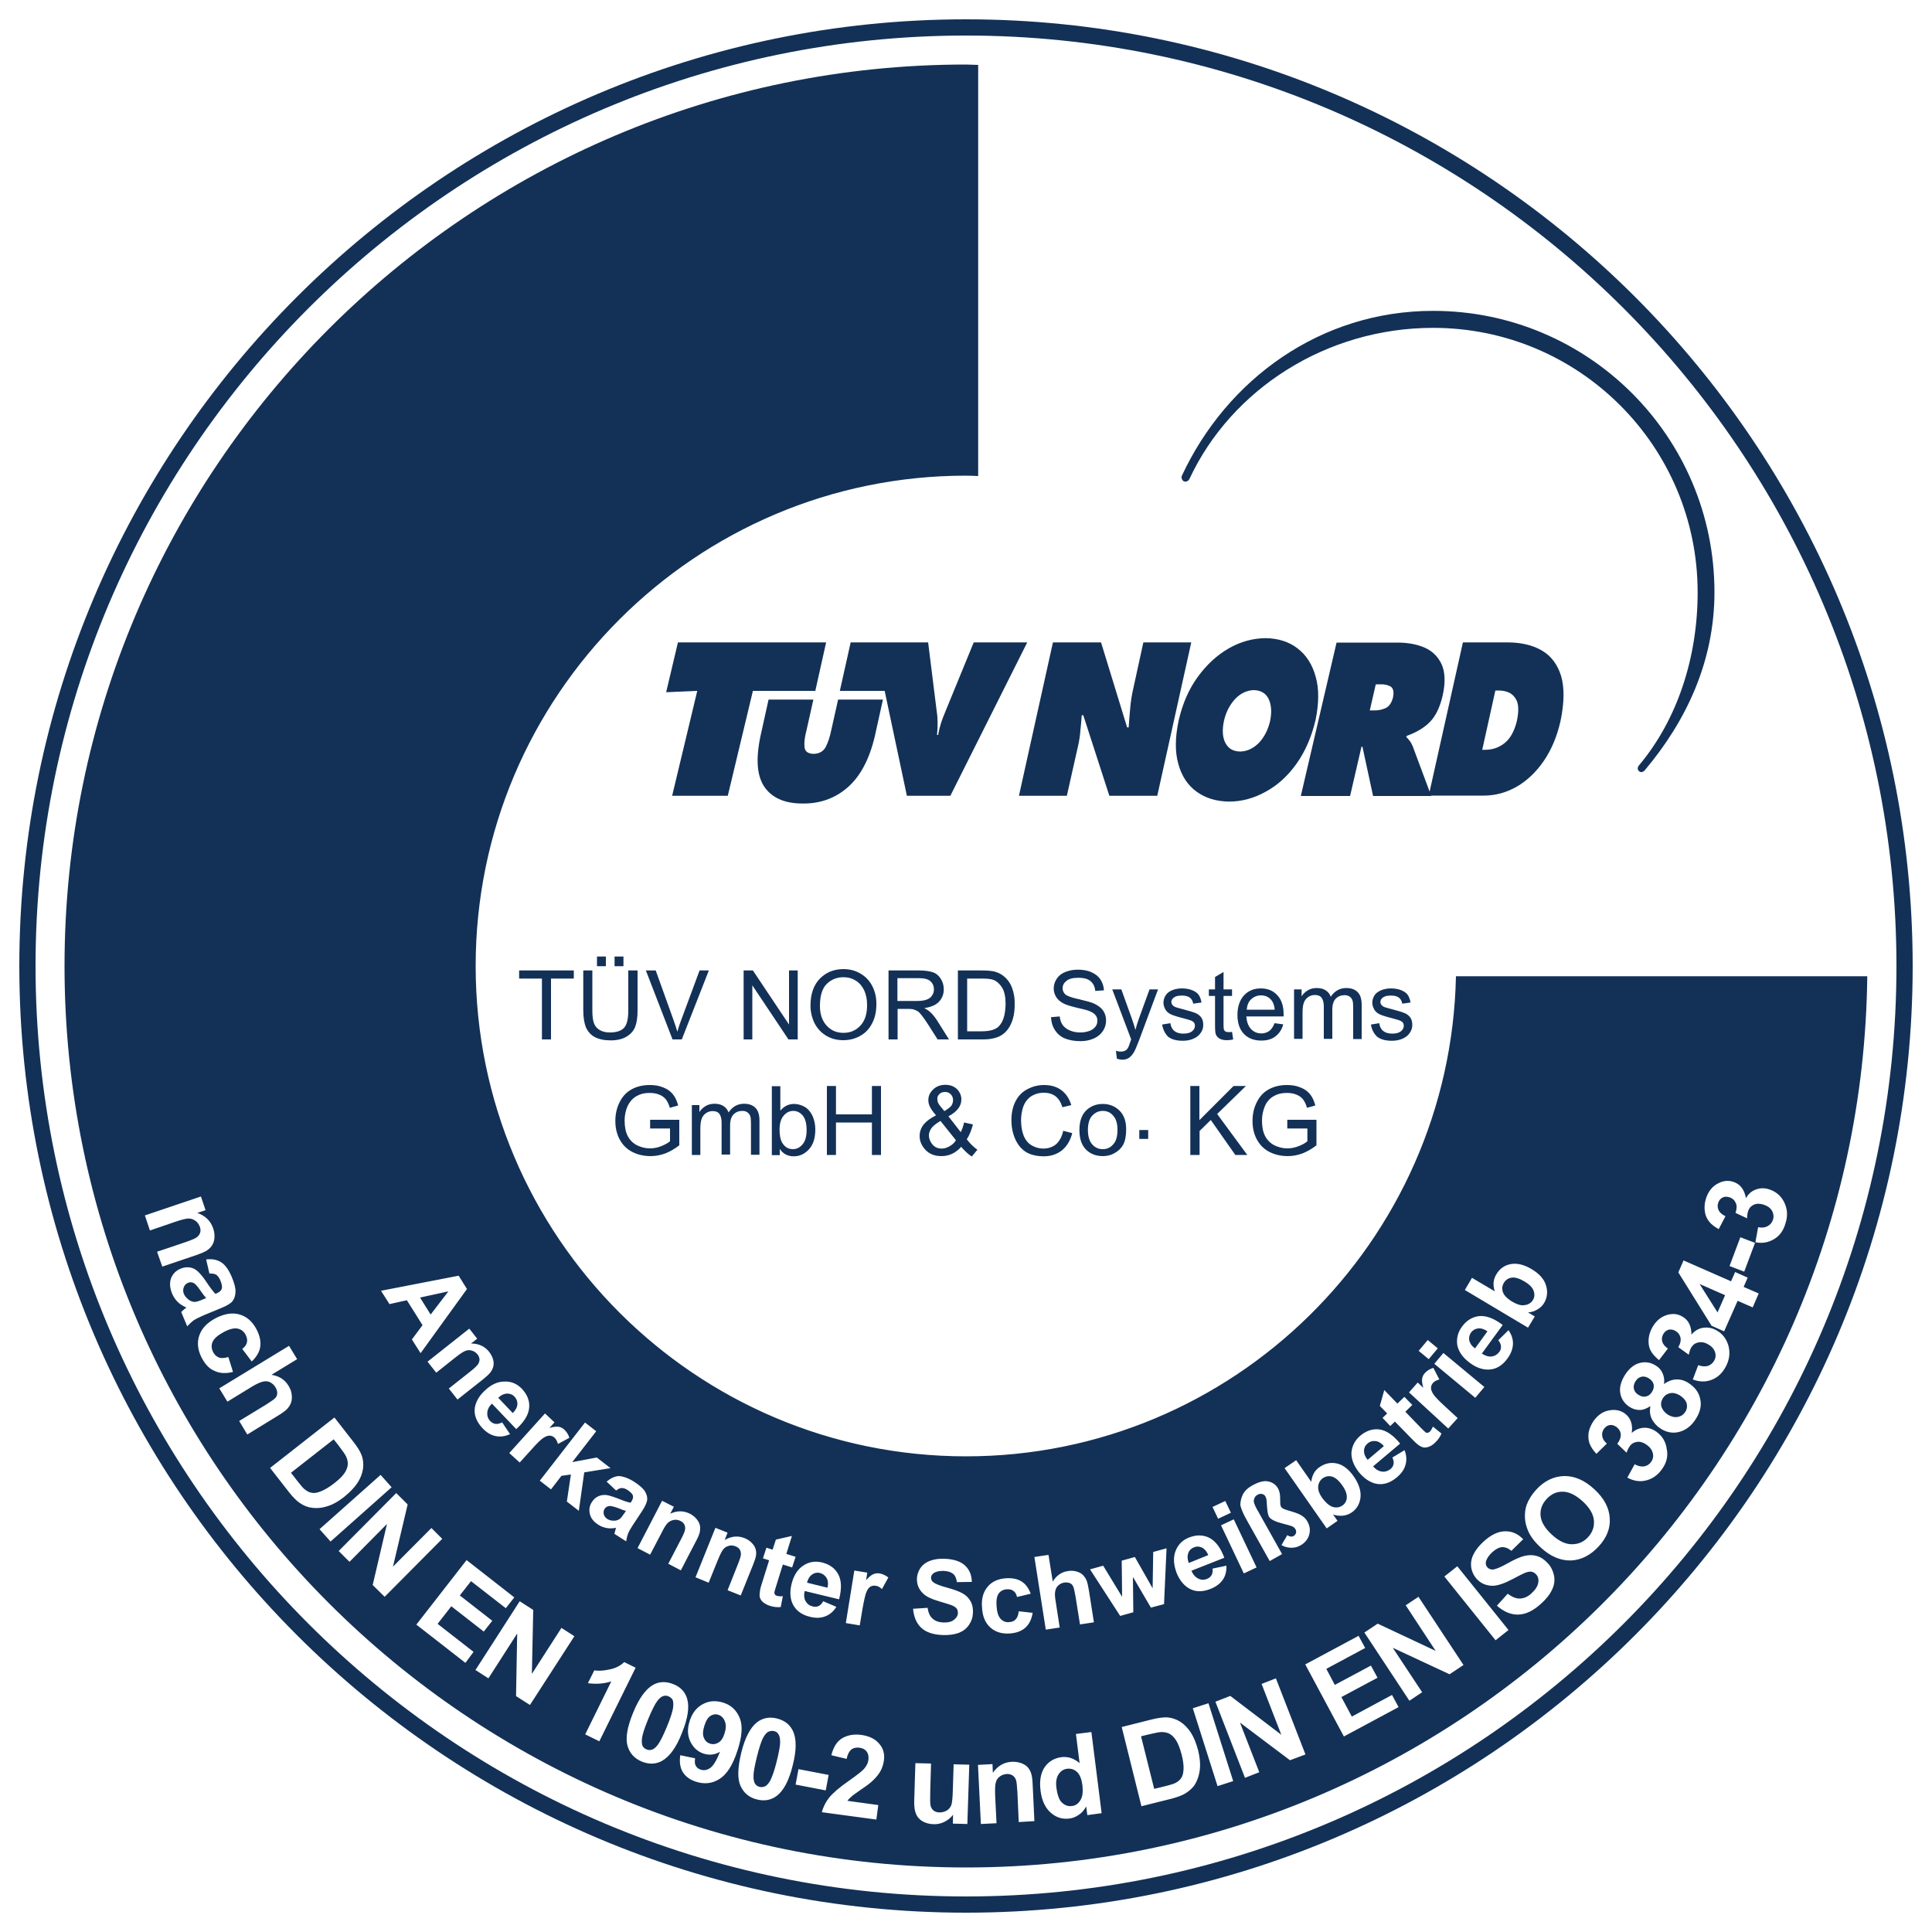<?xml version="1.0" encoding="utf-8"?>
<!-- Generator: Adobe Illustrator 27.5.0, SVG Export Plug-In . SVG Version: 6.00 Build 0)  -->
<svg version="1.1" id="Ebene_1" xmlns="http://www.w3.org/2000/svg" xmlns:xlink="http://www.w3.org/1999/xlink" x="0px" y="0px"
	 viewBox="0 0 100 100" style="enable-background:new 0 0 100 100;" xml:space="preserve">
<style type="text/css">
	.st0{fill:#133157;}
</style>
<path class="st0" d="M50,1C22.98,1,1,22.98,1,50s21.98,49,49,49c27.02,0,49-21.98,49-49S77.02,1,50,1z M50,98.16
	C23.44,98.16,1.84,76.56,1.84,50C1.84,23.44,23.44,1.84,50,1.84S98.16,23.44,98.16,50C98.16,76.56,76.56,98.16,50,98.16z"/>
<path class="st0" d="M45.7,36.21l-0.42,1.9c-0.28,1.19-0.75,2.07-1.4,2.64c-0.65,0.57-1.43,0.85-2.34,0.84
	c-0.91,0-1.56-0.28-1.96-0.84c-0.4-0.57-0.47-1.44-0.22-2.64l0.42-1.9h2.32l-0.36,1.61c-0.09,0.33-0.12,0.61-0.1,0.84
	c0.02,0.23,0.17,0.35,0.47,0.36c0.3-0.01,0.51-0.13,0.63-0.36c0.12-0.23,0.21-0.51,0.28-0.84l0.36-1.61H45.7 M74.02,37.36
	c0.3-0.31,0.51-0.76,0.65-1.35c0.15-0.66,0.13-1.2-0.04-1.6c-0.18-0.4-0.47-0.7-0.87-0.88c-0.41-0.18-0.88-0.27-1.43-0.27h-3.15
	l-1.85,7.94h2.55l0.59-2.55h0.05l0.55,2.55h3.01l-0.96-2.58c-0.05-0.11-0.1-0.21-0.16-0.28c-0.06-0.07-0.11-0.14-0.17-0.19
	l0.02-0.06C73.31,37.91,73.72,37.67,74.02,37.36z M72.1,36.11c-0.08,0.29-0.21,0.47-0.4,0.55c-0.19,0.08-0.39,0.12-0.61,0.11H70.9
	l0.31-1.35h0.2c0.23-0.01,0.42,0.03,0.56,0.11C72.12,35.62,72.16,35.81,72.1,36.11z M52.74,41.19h2.48l0.58-2.58
	c0.06-0.26,0.1-0.52,0.12-0.79c0.03-0.26,0.05-0.53,0.07-0.8h0.08l1.35,4.17h2.48l1.76-7.94h-2.48l-0.52,2.38
	c-0.08,0.34-0.13,0.68-0.16,1.01c-0.03,0.34-0.06,0.67-0.08,1.01h-0.08l-1.35-4.4H54.5L52.74,41.19 M68.1,35.03
	c-0.17-0.63-0.49-1.13-0.94-1.47c-0.45-0.35-1.01-0.52-1.66-0.53c-0.66,0.01-1.29,0.18-1.9,0.53c-0.61,0.35-1.14,0.84-1.6,1.47
	c-0.46,0.63-0.79,1.38-0.99,2.25c-0.19,0.88-0.2,1.63-0.02,2.26c0.17,0.63,0.49,1.11,0.95,1.44c0.46,0.33,1.01,0.5,1.67,0.51
	c0.66,0,1.29-0.17,1.9-0.51c0.61-0.33,1.14-0.81,1.59-1.44c0.45-0.63,0.78-1.38,0.99-2.26C68.27,36.41,68.28,35.66,68.1,35.03z
	 M65.74,37.32c-0.11,0.47-0.31,0.85-0.59,1.14c-0.28,0.28-0.6,0.43-0.96,0.44c-0.36-0.01-0.61-0.15-0.76-0.44
	c-0.15-0.28-0.18-0.66-0.08-1.14c0.1-0.45,0.29-0.82,0.57-1.13c0.28-0.3,0.61-0.46,0.98-0.47c0.37,0.01,0.63,0.17,0.77,0.47
	C65.81,36.5,65.83,36.87,65.74,37.32z M80.8,34.98c-0.19-0.6-0.52-1.04-1.01-1.32c-0.49-0.28-1.08-0.41-1.78-0.41h-2.29l-1.77,7.93
	h2.85c0.61,0,1.18-0.16,1.72-0.47c0.53-0.31,1-0.76,1.39-1.33c0.39-0.57,0.68-1.26,0.86-2.05C80.97,36.37,80.98,35.59,80.8,34.98z
	 M78.51,37.33c-0.13,0.52-0.34,0.9-0.63,1.13c-0.3,0.24-0.64,0.35-1.02,0.35h-0.14l0.68-3.07h0.14c0.41,0,0.71,0.12,0.88,0.38
	C78.61,36.37,78.63,36.77,78.51,37.33z M40.44,33.25h2.32l-0.56,2.51h-3.23l-1.3,5.43h-2.88l1.3-5.43l-1.61,0.07l0.61-2.58H40.44
	 M50.4,33.25h2.77l-3.98,7.94h-2.25l-1.15-5.43h-2.32l0.56-2.51h4.01l0.45,3.61c0.03,0.19,0.04,0.39,0.04,0.59
	c0,0.2-0.01,0.39-0.03,0.59h0.06c0.03-0.2,0.08-0.4,0.14-0.59c0.06-0.2,0.14-0.39,0.22-0.59L50.4,33.25 M61.18,24.61
	c2.32-4.97,7.16-8.52,13-8.52c8.04,0,14.56,6.52,14.56,14.56c0,3.58-1.46,6.67-3.6,9.21c-0.1,0.12-0.21,0.13-0.3,0.06
	c-0.09-0.07-0.09-0.2-0.02-0.29l0.01-0.01c2-2.38,3.04-5.61,3.04-8.96c0-7.56-6.13-13.69-13.69-13.69c-5.5,0-10.44,3.15-12.62,7.83
	c-0.06,0.11-0.19,0.16-0.29,0.11C61.18,24.85,61.12,24.72,61.18,24.61"/>
<g>
	<rect x="58.97" y="58.49" class="st0" width="0.46" height="0.46"/>
</g>
<path class="st0" d="M28.05,53.8v-3.15h-1.18v-0.42h2.83v0.42h-1.18v3.15H28.05z M32.53,50.23H33v2.06c0,0.36-0.04,0.64-0.12,0.85
	s-0.23,0.38-0.44,0.51c-0.21,0.13-0.49,0.2-0.83,0.2c-0.33,0-0.61-0.06-0.82-0.17s-0.36-0.28-0.46-0.5
	c-0.09-0.22-0.14-0.52-0.14-0.89v-2.06h0.47v2.06c0,0.31,0.03,0.54,0.09,0.69c0.06,0.15,0.16,0.26,0.3,0.34
	c0.14,0.08,0.31,0.12,0.51,0.12c0.35,0,0.59-0.08,0.74-0.24c0.15-0.16,0.22-0.46,0.22-0.91V50.23z M30.9,50.01v-0.5h0.46v0.5H30.9z
	 M31.81,50.01v-0.5h0.46v0.5H31.81z M34.81,53.8l-1.38-3.57h0.51l0.93,2.59c0.07,0.21,0.14,0.4,0.19,0.58
	c0.05-0.19,0.12-0.39,0.19-0.58l0.96-2.59h0.48l-1.4,3.57H34.81z M38.49,53.8v-3.57h0.48l1.87,2.8v-2.8h0.45v3.57h-0.48L38.94,51
	v2.8H38.49z M45.16,51.06c-0.14-0.28-0.34-0.5-0.61-0.66c-0.26-0.16-0.56-0.24-0.89-0.24c-0.5,0-0.91,0.17-1.23,0.5
	c-0.32,0.33-0.48,0.8-0.48,1.39c0,0.31,0.07,0.61,0.2,0.89c0.14,0.28,0.34,0.5,0.6,0.66c0.26,0.16,0.56,0.24,0.9,0.24
	c0.31,0,0.6-0.07,0.87-0.22c0.27-0.15,0.47-0.36,0.62-0.65c0.15-0.29,0.22-0.61,0.22-0.97C45.37,51.66,45.3,51.34,45.16,51.06z
	 M44.54,53.08c-0.23,0.25-0.52,0.38-0.88,0.38c-0.35,0-0.64-0.12-0.87-0.37c-0.23-0.25-0.35-0.59-0.35-1.02
	c0-0.54,0.12-0.92,0.36-1.15c0.24-0.23,0.53-0.34,0.86-0.34c0.24,0,0.45,0.06,0.64,0.18s0.33,0.29,0.43,0.5
	c0.1,0.22,0.15,0.47,0.15,0.76C44.88,52.48,44.77,52.83,44.54,53.08z M48.51,52.83c-0.12-0.19-0.25-0.35-0.39-0.47
	c-0.07-0.06-0.16-0.12-0.28-0.18c0.34-0.05,0.6-0.16,0.76-0.33c0.16-0.17,0.25-0.39,0.25-0.64c0-0.2-0.05-0.38-0.15-0.54
	c-0.1-0.16-0.23-0.28-0.4-0.34c-0.17-0.06-0.41-0.1-0.73-0.1h-1.58v3.57h0.47v-1.58H47c0.12,0,0.21,0.01,0.26,0.02
	c0.07,0.02,0.14,0.05,0.22,0.09s0.15,0.13,0.24,0.24c0.09,0.11,0.2,0.28,0.34,0.49l0.47,0.74h0.59L48.51,52.83z M47.47,51.81h-1.02
	v-1.18h1.13c0.26,0,0.46,0.05,0.58,0.16c0.12,0.11,0.18,0.25,0.18,0.42c0,0.12-0.03,0.22-0.1,0.32c-0.06,0.1-0.16,0.17-0.28,0.21
	C47.86,51.78,47.69,51.81,47.47,51.81z M52.39,51.15c-0.09-0.25-0.23-0.45-0.42-0.61c-0.14-0.12-0.32-0.21-0.52-0.26
	c-0.15-0.03-0.36-0.05-0.64-0.05h-1.23v3.57h1.29c0.22,0,0.41-0.02,0.57-0.06c0.17-0.04,0.31-0.1,0.43-0.18
	c0.12-0.08,0.23-0.19,0.32-0.32c0.1-0.14,0.18-0.31,0.24-0.52c0.06-0.21,0.09-0.45,0.09-0.72C52.53,51.68,52.48,51.4,52.39,51.15z
	 M51.95,52.68c-0.06,0.19-0.15,0.34-0.26,0.45c-0.08,0.08-0.19,0.14-0.32,0.18s-0.32,0.07-0.55,0.07h-0.76v-2.73h0.75
	c0.28,0,0.48,0.02,0.61,0.07c0.18,0.07,0.32,0.2,0.45,0.4c0.12,0.2,0.18,0.49,0.18,0.86C52.04,52.26,52.01,52.49,51.95,52.68z
	 M54.4,52.65l0.45-0.04c0.02,0.18,0.07,0.32,0.15,0.44c0.08,0.11,0.2,0.21,0.36,0.28c0.16,0.07,0.34,0.11,0.55,0.11
	c0.18,0,0.34-0.03,0.48-0.08c0.14-0.05,0.24-0.13,0.31-0.22c0.07-0.09,0.1-0.19,0.1-0.31c0-0.11-0.03-0.21-0.1-0.29
	c-0.06-0.08-0.17-0.15-0.32-0.21c-0.1-0.04-0.31-0.1-0.64-0.17c-0.33-0.08-0.56-0.15-0.69-0.22c-0.17-0.09-0.3-0.2-0.38-0.33
	c-0.08-0.13-0.13-0.28-0.13-0.44c0-0.18,0.05-0.35,0.15-0.5c0.1-0.16,0.25-0.28,0.45-0.36c0.2-0.08,0.41-0.12,0.65-0.12
	c0.26,0,0.5,0.04,0.7,0.13c0.2,0.09,0.36,0.21,0.47,0.38c0.11,0.17,0.17,0.35,0.18,0.56l-0.45,0.03c-0.02-0.23-0.11-0.4-0.25-0.51
	c-0.14-0.12-0.35-0.17-0.62-0.17c-0.29,0-0.49,0.05-0.62,0.16c-0.13,0.1-0.2,0.23-0.2,0.38c0,0.13,0.05,0.23,0.14,0.32
	c0.09,0.08,0.33,0.17,0.71,0.25c0.38,0.09,0.65,0.16,0.79,0.23c0.21,0.1,0.36,0.22,0.46,0.36c0.1,0.15,0.15,0.32,0.15,0.51
	c0,0.19-0.05,0.37-0.16,0.54c-0.11,0.17-0.27,0.3-0.47,0.39c-0.2,0.09-0.43,0.14-0.69,0.14c-0.32,0-0.59-0.05-0.81-0.14
	c-0.22-0.09-0.39-0.24-0.51-0.42C54.47,53.11,54.41,52.89,54.4,52.65z M57.81,54.8l-0.05-0.41c0.1,0.03,0.18,0.04,0.25,0.04
	c0.1,0,0.18-0.02,0.23-0.05c0.06-0.03,0.11-0.08,0.14-0.14c0.03-0.04,0.07-0.15,0.13-0.33c0.01-0.02,0.02-0.06,0.04-0.11l-0.98-2.59
	h0.47l0.54,1.5c0.07,0.19,0.13,0.39,0.19,0.6c0.05-0.2,0.11-0.4,0.18-0.59l0.55-1.51h0.44l-0.98,2.63
	c-0.11,0.28-0.19,0.48-0.25,0.59c-0.08,0.14-0.17,0.25-0.27,0.32c-0.1,0.07-0.22,0.1-0.36,0.1C58.01,54.85,57.92,54.83,57.81,54.8z
	 M60.15,53.03l0.43-0.07c0.02,0.17,0.09,0.31,0.2,0.4c0.11,0.09,0.27,0.14,0.47,0.14c0.2,0,0.35-0.04,0.45-0.12
	c0.1-0.08,0.15-0.18,0.15-0.29c0-0.1-0.04-0.18-0.13-0.23c-0.06-0.04-0.21-0.09-0.45-0.15c-0.32-0.08-0.54-0.15-0.67-0.21
	c-0.12-0.06-0.22-0.14-0.28-0.25s-0.1-0.22-0.1-0.35c0-0.12,0.03-0.22,0.08-0.32c0.05-0.1,0.12-0.18,0.21-0.24
	c0.07-0.05,0.16-0.09,0.28-0.13c0.12-0.03,0.24-0.05,0.38-0.05c0.2,0,0.38,0.03,0.53,0.09c0.15,0.06,0.27,0.14,0.34,0.24
	c0.07,0.1,0.12,0.23,0.15,0.4l-0.43,0.06c-0.02-0.13-0.08-0.24-0.17-0.31c-0.09-0.07-0.23-0.11-0.4-0.11c-0.2,0-0.34,0.03-0.43,0.1
	c-0.09,0.07-0.13,0.14-0.13,0.23c0,0.06,0.02,0.11,0.05,0.15c0.04,0.05,0.09,0.09,0.17,0.12c0.04,0.02,0.17,0.05,0.39,0.11
	c0.31,0.08,0.53,0.15,0.65,0.2c0.12,0.05,0.22,0.13,0.29,0.23c0.07,0.1,0.1,0.23,0.1,0.38c0,0.15-0.04,0.28-0.13,0.41
	c-0.09,0.13-0.21,0.23-0.37,0.3c-0.16,0.07-0.34,0.11-0.55,0.11c-0.34,0-0.59-0.07-0.77-0.21C60.31,53.51,60.2,53.3,60.15,53.03z
	 M63.77,53.41l0.06,0.39c-0.12,0.03-0.23,0.04-0.33,0.04c-0.16,0-0.28-0.03-0.37-0.08c-0.09-0.05-0.15-0.12-0.19-0.2
	c-0.04-0.08-0.05-0.25-0.05-0.52v-1.49h-0.32v-0.34h0.32v-0.64l0.44-0.26v0.9h0.44v0.34h-0.44v1.51c0,0.13,0.01,0.21,0.02,0.24
	c0.02,0.04,0.04,0.06,0.08,0.09c0.03,0.02,0.08,0.03,0.15,0.03C63.63,53.43,63.7,53.42,63.77,53.41z M66.44,52.5
	c0-0.43-0.11-0.76-0.33-0.99c-0.22-0.24-0.5-0.35-0.85-0.35c-0.36,0-0.65,0.12-0.87,0.36c-0.22,0.24-0.34,0.58-0.34,1.01
	c0,0.42,0.11,0.75,0.33,0.98c0.22,0.23,0.52,0.35,0.9,0.35c0.3,0,0.55-0.07,0.74-0.22c0.19-0.15,0.33-0.35,0.4-0.62l-0.45-0.06
	c-0.07,0.18-0.16,0.32-0.27,0.4c-0.11,0.08-0.25,0.13-0.41,0.13c-0.22,0-0.4-0.08-0.54-0.23c-0.14-0.15-0.22-0.37-0.24-0.65h1.93
	C66.44,52.57,66.44,52.53,66.44,52.5z M64.53,52.26c0.02-0.23,0.09-0.41,0.23-0.54c0.14-0.13,0.31-0.2,0.51-0.2
	c0.22,0,0.4,0.08,0.54,0.25c0.09,0.11,0.15,0.27,0.17,0.49H64.53z M66.98,53.8v-2.59h0.39v0.36c0.08-0.13,0.19-0.23,0.32-0.31
	c0.13-0.08,0.29-0.12,0.46-0.12c0.19,0,0.35,0.04,0.47,0.12c0.12,0.08,0.21,0.19,0.26,0.33c0.2-0.3,0.47-0.45,0.8-0.45
	c0.26,0,0.45,0.07,0.59,0.21c0.14,0.14,0.21,0.36,0.21,0.66v1.77h-0.44v-1.63c0-0.18-0.01-0.3-0.04-0.38
	c-0.03-0.08-0.08-0.14-0.15-0.19s-0.16-0.07-0.26-0.07c-0.18,0-0.33,0.06-0.45,0.18c-0.12,0.12-0.18,0.31-0.18,0.58v1.5h-0.44v-1.68
	c0-0.19-0.04-0.34-0.11-0.44s-0.19-0.15-0.35-0.15c-0.12,0-0.24,0.03-0.34,0.1c-0.1,0.07-0.18,0.16-0.23,0.29
	c-0.05,0.13-0.07,0.31-0.07,0.54v1.34H66.98z M70.96,53.03l0.43-0.07c0.02,0.17,0.09,0.31,0.2,0.4c0.11,0.09,0.27,0.14,0.47,0.14
	c0.2,0,0.35-0.04,0.45-0.12c0.1-0.08,0.15-0.18,0.15-0.29c0-0.1-0.04-0.18-0.13-0.23c-0.06-0.04-0.21-0.09-0.45-0.15
	c-0.32-0.08-0.54-0.15-0.67-0.21c-0.12-0.06-0.22-0.14-0.28-0.25s-0.1-0.22-0.1-0.35c0-0.12,0.03-0.22,0.08-0.32
	c0.05-0.1,0.12-0.18,0.22-0.24c0.07-0.05,0.16-0.09,0.28-0.13c0.12-0.03,0.24-0.05,0.38-0.05c0.2,0,0.38,0.03,0.53,0.09
	c0.15,0.06,0.27,0.14,0.34,0.24c0.07,0.1,0.12,0.23,0.15,0.4l-0.43,0.06c-0.02-0.13-0.08-0.24-0.17-0.31
	c-0.09-0.07-0.22-0.11-0.4-0.11c-0.2,0-0.34,0.03-0.43,0.1c-0.09,0.07-0.13,0.14-0.13,0.23c0,0.06,0.02,0.11,0.05,0.15
	c0.04,0.05,0.09,0.09,0.17,0.12c0.04,0.02,0.17,0.05,0.39,0.11c0.31,0.08,0.53,0.15,0.65,0.2c0.12,0.05,0.22,0.13,0.29,0.23
	c0.07,0.1,0.1,0.23,0.1,0.38c0,0.15-0.04,0.28-0.13,0.41c-0.08,0.13-0.21,0.23-0.37,0.3c-0.16,0.07-0.34,0.11-0.55,0.11
	c-0.34,0-0.59-0.07-0.77-0.21C71.12,53.51,71,53.3,70.96,53.03z M33.65,58.38v-0.42l1.51,0v1.32c-0.23,0.18-0.47,0.32-0.72,0.42
	c-0.25,0.09-0.5,0.14-0.76,0.14c-0.35,0-0.67-0.07-0.96-0.22c-0.29-0.15-0.5-0.37-0.65-0.65c-0.15-0.28-0.22-0.6-0.22-0.95
	c0-0.35,0.07-0.67,0.22-0.97c0.15-0.3,0.35-0.52,0.63-0.67c0.27-0.15,0.59-0.22,0.94-0.22c0.26,0,0.49,0.04,0.7,0.13
	c0.21,0.08,0.37,0.2,0.49,0.35c0.12,0.15,0.21,0.34,0.27,0.58l-0.43,0.12c-0.05-0.18-0.12-0.32-0.2-0.43
	c-0.08-0.1-0.19-0.19-0.34-0.25c-0.15-0.06-0.31-0.09-0.49-0.09c-0.22,0-0.4,0.03-0.56,0.1c-0.16,0.07-0.28,0.15-0.38,0.26
	c-0.1,0.11-0.17,0.22-0.23,0.35c-0.09,0.22-0.14,0.46-0.14,0.72c0,0.32,0.05,0.58,0.16,0.8c0.11,0.21,0.27,0.37,0.48,0.48
	c0.21,0.1,0.43,0.16,0.67,0.16c0.2,0,0.4-0.04,0.6-0.12c0.19-0.08,0.34-0.16,0.44-0.25v-0.66H33.65z M35.81,59.78V57.2h0.39v0.36
	c0.08-0.13,0.19-0.23,0.32-0.31s0.29-0.12,0.46-0.12c0.19,0,0.35,0.04,0.47,0.12c0.12,0.08,0.21,0.19,0.26,0.33
	c0.2-0.3,0.47-0.45,0.8-0.45c0.26,0,0.45,0.07,0.59,0.21c0.14,0.14,0.21,0.36,0.21,0.66v1.77h-0.44v-1.63c0-0.18-0.01-0.3-0.04-0.38
	c-0.03-0.08-0.08-0.14-0.15-0.19c-0.07-0.05-0.16-0.07-0.26-0.07c-0.18,0-0.33,0.06-0.45,0.18c-0.12,0.12-0.18,0.31-0.18,0.58v1.5
	h-0.44V58.1c0-0.19-0.04-0.34-0.11-0.44c-0.07-0.1-0.19-0.15-0.35-0.15c-0.12,0-0.24,0.03-0.34,0.1c-0.1,0.07-0.18,0.16-0.23,0.29
	c-0.05,0.13-0.07,0.31-0.07,0.54v1.34H35.81z M42.12,57.93c-0.05-0.16-0.12-0.3-0.22-0.42c-0.09-0.12-0.21-0.21-0.35-0.27
	s-0.29-0.1-0.45-0.1c-0.29,0-0.52,0.12-0.71,0.35v-1.27h-0.44v3.57h0.41v-0.32c0.17,0.25,0.41,0.38,0.72,0.38
	c0.31,0,0.57-0.12,0.79-0.36s0.33-0.58,0.33-1.03C42.2,58.27,42.17,58.09,42.12,57.93z M41.54,59.23c-0.14,0.17-0.31,0.25-0.5,0.25
	c-0.24,0-0.42-0.11-0.56-0.34c-0.08-0.14-0.13-0.36-0.13-0.67c0-0.32,0.07-0.56,0.21-0.72c0.14-0.17,0.31-0.25,0.5-0.25
	c0.19,0,0.35,0.08,0.49,0.24c0.13,0.16,0.2,0.41,0.2,0.75C41.75,58.82,41.68,59.07,41.54,59.23z M42.8,59.78v-3.57h0.47v1.47h1.86
	v-1.47h0.47v3.57h-0.47V58.1h-1.86v1.68H42.8z M50.04,58.97c0.13-0.2,0.24-0.46,0.32-0.77l-0.46-0.1c-0.04,0.19-0.1,0.35-0.17,0.5
	l-0.64-0.82c0.45-0.24,0.67-0.53,0.67-0.87c0-0.21-0.08-0.39-0.23-0.54c-0.16-0.15-0.35-0.22-0.6-0.22c-0.25,0-0.47,0.08-0.63,0.24
	c-0.17,0.16-0.25,0.34-0.25,0.56c0,0.11,0.03,0.22,0.08,0.33c0.05,0.11,0.16,0.27,0.32,0.45c-0.28,0.14-0.49,0.29-0.64,0.47
	c-0.14,0.18-0.21,0.38-0.21,0.6c0,0.25,0.09,0.47,0.26,0.67c0.21,0.25,0.5,0.37,0.87,0.37c0.2,0,0.38-0.04,0.55-0.12
	c0.17-0.08,0.33-0.2,0.47-0.36c0.19,0.22,0.37,0.39,0.55,0.5l0.29-0.35C50.39,59.37,50.21,59.19,50.04,58.97z M48.62,56.63
	c0.08-0.08,0.18-0.11,0.3-0.11c0.12,0,0.21,0.04,0.29,0.12c0.08,0.08,0.12,0.18,0.12,0.3c0,0.1-0.03,0.2-0.08,0.28
	c-0.06,0.08-0.18,0.18-0.37,0.29l-0.19-0.23c-0.06-0.07-0.1-0.13-0.13-0.19c-0.03-0.06-0.04-0.12-0.04-0.17
	C48.5,56.8,48.54,56.71,48.62,56.63z M49.15,59.33c-0.14,0.08-0.28,0.12-0.41,0.12c-0.21,0-0.37-0.08-0.49-0.23
	s-0.17-0.31-0.17-0.45c0-0.12,0.04-0.24,0.12-0.36c0.08-0.12,0.24-0.25,0.48-0.39l0.8,1C49.4,59.15,49.29,59.25,49.15,59.33z
	 M55.03,58.53l0.47,0.12c-0.1,0.39-0.28,0.68-0.53,0.89c-0.26,0.2-0.57,0.31-0.94,0.31c-0.38,0-0.7-0.08-0.94-0.23
	c-0.24-0.16-0.42-0.38-0.55-0.68c-0.13-0.3-0.19-0.62-0.19-0.96c0-0.37,0.07-0.7,0.21-0.97c0.14-0.28,0.34-0.49,0.61-0.63
	c0.26-0.14,0.55-0.22,0.87-0.22c0.36,0,0.66,0.09,0.9,0.27c0.24,0.18,0.41,0.44,0.51,0.77l-0.46,0.11c-0.08-0.26-0.2-0.45-0.36-0.57
	c-0.16-0.12-0.36-0.18-0.59-0.18c-0.27,0-0.5,0.07-0.69,0.2c-0.18,0.13-0.31,0.31-0.39,0.53c-0.07,0.22-0.11,0.45-0.11,0.68
	c0,0.3,0.04,0.57,0.13,0.8c0.09,0.23,0.23,0.4,0.41,0.51c0.19,0.11,0.39,0.17,0.61,0.17c0.26,0,0.49-0.08,0.67-0.23
	C54.84,59.06,54.97,58.83,55.03,58.53z M57.95,57.49c-0.23-0.23-0.52-0.35-0.87-0.35c-0.32,0-0.59,0.1-0.81,0.29
	c-0.27,0.23-0.4,0.59-0.4,1.06c0,0.44,0.11,0.77,0.33,1c0.22,0.23,0.52,0.35,0.88,0.35c0.23,0,0.43-0.05,0.62-0.16
	c0.19-0.11,0.34-0.25,0.44-0.44c0.1-0.19,0.15-0.45,0.15-0.79C58.29,58.04,58.18,57.72,57.95,57.49z M57.62,59.23
	c-0.14,0.17-0.33,0.25-0.54,0.25c-0.22,0-0.4-0.08-0.55-0.25c-0.14-0.16-0.22-0.41-0.22-0.74c0-0.33,0.07-0.58,0.22-0.74
	s0.33-0.25,0.55-0.25c0.22,0,0.4,0.08,0.54,0.25c0.15,0.16,0.22,0.41,0.22,0.73C57.84,58.82,57.77,59.07,57.62,59.23z M61.61,59.78
	v-3.57h0.47v1.77l1.77-1.77h0.64L63,57.66l1.56,2.12h-0.62l-1.27-1.81l-0.58,0.57v1.24H61.61z M66.63,58.38v-0.42l1.51,0v1.32
	c-0.23,0.18-0.47,0.32-0.72,0.42c-0.25,0.09-0.5,0.14-0.76,0.14c-0.35,0-0.67-0.07-0.96-0.22c-0.29-0.15-0.5-0.37-0.65-0.65
	c-0.15-0.28-0.22-0.6-0.22-0.95c0-0.35,0.07-0.67,0.22-0.97c0.15-0.3,0.35-0.52,0.63-0.67c0.27-0.15,0.59-0.22,0.94-0.22
	c0.26,0,0.49,0.04,0.7,0.13c0.21,0.08,0.37,0.2,0.49,0.35c0.12,0.15,0.21,0.34,0.27,0.58l-0.43,0.12c-0.05-0.18-0.12-0.32-0.2-0.43
	c-0.08-0.1-0.19-0.19-0.34-0.25c-0.15-0.06-0.31-0.09-0.49-0.09c-0.22,0-0.4,0.03-0.56,0.1c-0.16,0.07-0.28,0.15-0.38,0.26
	c-0.1,0.11-0.17,0.22-0.22,0.35c-0.09,0.22-0.14,0.46-0.14,0.72c0,0.32,0.05,0.58,0.16,0.8c0.11,0.21,0.27,0.37,0.48,0.48
	c0.21,0.1,0.43,0.16,0.67,0.16c0.2,0,0.4-0.04,0.6-0.12s0.34-0.16,0.44-0.25v-0.66H66.63z"/>
<g>
	<path class="st0" d="M10.36,66.78c-0.13-0.19-0.23-0.3-0.3-0.35c-0.11-0.07-0.22-0.08-0.33-0.03c-0.1,0.04-0.18,0.12-0.22,0.23
		c-0.04,0.11-0.04,0.23,0.01,0.35c0.06,0.13,0.16,0.24,0.3,0.33c0.11,0.06,0.21,0.09,0.32,0.07c0.07-0.01,0.2-0.05,0.38-0.13
		l0.15-0.06C10.59,67.1,10.49,66.97,10.36,66.78z"/>
	<path class="st0" d="M60.88,90.09c-0.1-0.16-0.21-0.27-0.33-0.34c-0.12-0.07-0.27-0.1-0.43-0.1c-0.12,0-0.35,0.05-0.69,0.13
		l-0.37,0.09l0.68,2.72l0.62-0.15c0.23-0.06,0.4-0.11,0.49-0.16c0.13-0.07,0.22-0.15,0.29-0.25s0.11-0.25,0.12-0.45
		c0.01-0.2-0.02-0.46-0.1-0.77C61.07,90.48,60.98,90.25,60.88,90.09z"/>
	<polygon class="st0" points="23.21,66.84 21.74,67.16 22.29,68.04 	"/>
	<path class="st0" d="M34.6,87.8c-0.09-0.04-0.18-0.04-0.28-0.01c-0.09,0.03-0.19,0.11-0.29,0.24c-0.13,0.17-0.29,0.49-0.48,0.95
		c-0.19,0.46-0.29,0.78-0.32,0.98c-0.02,0.19-0.01,0.33,0.03,0.41c0.05,0.09,0.12,0.15,0.21,0.18c0.09,0.04,0.18,0.04,0.28,0.01
		c0.09-0.03,0.19-0.11,0.29-0.24c0.13-0.17,0.29-0.49,0.48-0.95c0.19-0.46,0.29-0.78,0.32-0.98c0.02-0.19,0.01-0.33-0.03-0.42
		C34.76,87.9,34.69,87.84,34.6,87.8z"/>
	<path class="st0" d="M55.75,91.72c-0.15-0.14-0.32-0.19-0.51-0.17c-0.19,0.02-0.34,0.12-0.45,0.29s-0.15,0.4-0.11,0.7
		c0.04,0.32,0.12,0.55,0.22,0.69c0.16,0.19,0.35,0.28,0.58,0.25c0.19-0.02,0.33-0.12,0.44-0.3c0.11-0.17,0.14-0.42,0.11-0.73
		C55.99,92.1,55.9,91.86,55.75,91.72z"/>
	<path class="st0" d="M40.06,89.6c-0.09-0.02-0.19-0.01-0.28,0.03c-0.09,0.04-0.18,0.14-0.26,0.28c-0.11,0.19-0.22,0.53-0.34,1.01
		c-0.12,0.48-0.18,0.82-0.18,1.01c0,0.19,0.03,0.33,0.09,0.41c0.06,0.08,0.14,0.13,0.23,0.15c0.1,0.02,0.19,0.01,0.28-0.03
		c0.09-0.04,0.17-0.14,0.26-0.28c0.1-0.19,0.22-0.52,0.34-1c0.12-0.48,0.18-0.82,0.18-1.01c0-0.19-0.03-0.33-0.09-0.41
		C40.24,89.67,40.16,89.62,40.06,89.6z"/>
	<path class="st0" d="M26.78,72.69c0.01-0.15-0.04-0.28-0.14-0.39c-0.11-0.12-0.24-0.17-0.4-0.17c-0.16,0.01-0.31,0.08-0.45,0.22
		l0.75,0.79C26.69,72.99,26.77,72.84,26.78,72.69z"/>
	<path class="st0" d="M17.29,76.78c0.26-0.2,0.44-0.38,0.54-0.53c0.1-0.15,0.16-0.3,0.17-0.44c0.01-0.14-0.02-0.29-0.09-0.43
		c-0.05-0.11-0.19-0.3-0.4-0.58l-0.24-0.3l-2.21,1.73l0.39,0.5c0.15,0.19,0.26,0.32,0.35,0.38c0.11,0.09,0.23,0.14,0.35,0.16
		c0.12,0.02,0.27,0,0.46-0.08C16.81,77.11,17.03,76.98,17.29,76.78z"/>
	<path class="st0" d="M71.63,74.85c-0.14-0.16-0.29-0.25-0.44-0.26c-0.15-0.02-0.28,0.02-0.4,0.12c-0.12,0.1-0.19,0.23-0.19,0.39
		c0,0.16,0.06,0.31,0.19,0.46L71.63,74.85z"/>
	<path class="st0" d="M31.56,77.95c-0.12,0.01-0.2,0.05-0.26,0.14c-0.06,0.09-0.07,0.18-0.05,0.28c0.02,0.1,0.09,0.19,0.18,0.25
		c0.11,0.07,0.24,0.1,0.39,0.09c0.11-0.01,0.2-0.04,0.28-0.11c0.05-0.04,0.12-0.14,0.22-0.28l0.08-0.12
		c-0.1-0.02-0.24-0.07-0.43-0.15C31.77,77.98,31.64,77.95,31.56,77.95z"/>
	<path class="st0" d="M79.38,66.81c-0.06-0.17-0.22-0.33-0.47-0.48c-0.27-0.16-0.5-0.23-0.67-0.2c-0.18,0.03-0.31,0.12-0.4,0.27
		c-0.09,0.15-0.11,0.31-0.05,0.48c0.06,0.17,0.21,0.32,0.44,0.47c0.25,0.15,0.45,0.22,0.61,0.21c0.23-0.01,0.4-0.1,0.51-0.28
		C79.43,67.14,79.44,66.98,79.38,66.81z"/>
	<path class="st0" d="M76.35,69.79l0.64-0.88c-0.17-0.12-0.34-0.17-0.49-0.15c-0.15,0.02-0.27,0.09-0.36,0.21
		c-0.09,0.13-0.12,0.27-0.09,0.42C76.09,69.54,76.18,69.68,76.35,69.79z"/>
	<path class="st0" d="M42.78,81.67c-0.08-0.13-0.19-0.21-0.33-0.25c-0.15-0.04-0.3-0.01-0.42,0.08c-0.13,0.09-0.21,0.23-0.26,0.42
		l1.06,0.26C42.88,81.97,42.86,81.8,42.78,81.67z"/>
	<path class="st0" d="M62.54,80.49c-0.08-0.19-0.19-0.32-0.33-0.39c-0.14-0.06-0.27-0.07-0.41-0.01c-0.15,0.06-0.25,0.16-0.3,0.31
		c-0.05,0.15-0.04,0.31,0.03,0.5L62.54,80.49z"/>
	<path class="st0" d="M68.91,77.97c0.21,0.09,0.41,0.07,0.58-0.05c0.13-0.09,0.21-0.23,0.22-0.4c0.01-0.18-0.06-0.39-0.23-0.63
		c-0.18-0.26-0.36-0.41-0.53-0.46c-0.17-0.05-0.33-0.02-0.48,0.08c-0.14,0.1-0.22,0.24-0.24,0.42c-0.02,0.18,0.05,0.38,0.21,0.61
		C68.61,77.76,68.76,77.9,68.91,77.97z"/>
	<path class="st0" d="M37.19,88.76c-0.14-0.05-0.28-0.03-0.41,0.05c-0.13,0.08-0.24,0.25-0.32,0.51c-0.08,0.26-0.1,0.47-0.03,0.62
		c0.06,0.16,0.17,0.26,0.32,0.31c0.15,0.05,0.29,0.03,0.43-0.05c0.14-0.08,0.25-0.24,0.32-0.47c0.08-0.25,0.09-0.46,0.02-0.63
		C37.45,88.92,37.34,88.81,37.19,88.76z"/>
	<path class="st0" d="M80.89,77.21c-0.32-0.01-0.6,0.12-0.84,0.38c-0.24,0.26-0.34,0.55-0.31,0.87c0.03,0.32,0.23,0.65,0.59,0.98
		c0.35,0.32,0.69,0.49,1.03,0.49s0.61-0.12,0.84-0.37c0.23-0.25,0.33-0.54,0.3-0.87c-0.03-0.33-0.23-0.66-0.59-0.99
		C81.55,77.38,81.21,77.21,80.89,77.21z"/>
	<path class="st0" d="M86.94,72.22c-0.17-0.1-0.33-0.14-0.49-0.11s-0.29,0.12-0.38,0.26c-0.1,0.17-0.12,0.33-0.06,0.48
		s0.17,0.27,0.3,0.36c0.19,0.12,0.37,0.16,0.53,0.13c0.17-0.03,0.3-0.12,0.39-0.26c0.09-0.14,0.11-0.29,0.07-0.45
		C87.25,72.48,87.13,72.34,86.94,72.22z"/>
	<polygon class="st0" points="88.9,67.93 89.29,67.04 87.97,66.46 	"/>
	<path class="st0" d="M75.36,50.52C75.08,64.27,63.82,75.38,50,75.38c-13.99,0-25.38-11.38-25.38-25.38
		c0-13.99,11.38-25.38,25.38-25.38c0.21,0,0.42,0.01,0.63,0.02V3.36c-0.21,0-0.42-0.02-0.63-0.02C24.27,3.34,3.34,24.27,3.34,50
		c0,25.73,20.93,46.66,46.66,46.66c25.55,0,46.36-20.65,46.65-46.13H75.36z M76.19,66.14l1.18,0.7c-0.11-0.32-0.08-0.62,0.08-0.88
		c0.17-0.29,0.42-0.47,0.74-0.53c0.32-0.06,0.68,0.02,1.07,0.25c0.41,0.24,0.66,0.52,0.76,0.85c0.1,0.32,0.07,0.62-0.09,0.9
		c-0.08,0.14-0.19,0.25-0.34,0.34c-0.15,0.09-0.31,0.15-0.5,0.16l0.35,0.21l-0.35,0.58l-3.27-1.95L76.19,66.14z M75.67,68.67
		c0.24-0.33,0.54-0.51,0.9-0.55c0.36-0.03,0.76,0.12,1.21,0.46l-1.08,1.48c0.18,0.12,0.35,0.17,0.51,0.15
		c0.16-0.02,0.29-0.1,0.39-0.23c0.07-0.09,0.1-0.19,0.09-0.29c0-0.1-0.05-0.21-0.14-0.32l0.53-0.52c0.16,0.23,0.24,0.47,0.23,0.72
		c-0.01,0.25-0.1,0.49-0.28,0.74c-0.28,0.39-0.62,0.58-1.01,0.58c-0.31,0-0.62-0.11-0.93-0.34c-0.37-0.27-0.59-0.58-0.66-0.92
		C75.38,69.29,75.45,68.97,75.67,68.67z M76.83,71.79l-0.47,0.56l-2.12-1.76l0.47-0.56L76.83,71.79z M73.9,69.36l0.52,0.43
		l-0.47,0.56l-0.52-0.43L73.9,69.36z M73.38,71.56l0.29,0.27c-0.06-0.21-0.08-0.37-0.06-0.48c0.02-0.11,0.07-0.21,0.15-0.29
		c0.11-0.12,0.26-0.21,0.43-0.26l0.31,0.6c-0.14,0.04-0.25,0.09-0.32,0.17c-0.07,0.08-0.11,0.16-0.11,0.25
		c-0.01,0.09,0.03,0.2,0.11,0.33c0.08,0.13,0.29,0.35,0.64,0.67l0.63,0.58l-0.49,0.54l-2.03-1.87L73.38,71.56z M71.65,71.95
		l0.68,0.7l0.36-0.35l0.41,0.42l-0.36,0.35l0.77,0.8c0.16,0.16,0.25,0.25,0.28,0.27c0.03,0.02,0.07,0.03,0.11,0.02
		c0.04-0.01,0.08-0.03,0.11-0.06c0.05-0.05,0.1-0.13,0.16-0.26l0.44,0.36c-0.07,0.17-0.18,0.33-0.34,0.48
		c-0.09,0.09-0.2,0.16-0.3,0.2c-0.11,0.04-0.2,0.05-0.29,0.04c-0.08-0.02-0.17-0.06-0.27-0.13c-0.07-0.05-0.2-0.17-0.37-0.35
		l-0.84-0.86l-0.24,0.23l-0.4-0.42l0.24-0.23l-0.38-0.39L71.65,71.95z M70.41,74.31c0.31-0.26,0.65-0.37,1-0.32s0.71,0.3,1.06,0.73
		l-1.4,1.18c0.14,0.16,0.3,0.25,0.46,0.27c0.16,0.02,0.31-0.03,0.44-0.13c0.09-0.07,0.14-0.16,0.16-0.26c0.02-0.1,0-0.21-0.06-0.34
		l0.63-0.38c0.1,0.26,0.12,0.51,0.05,0.75c-0.06,0.24-0.21,0.45-0.44,0.65c-0.37,0.31-0.74,0.42-1.12,0.33
		c-0.3-0.08-0.57-0.26-0.82-0.55c-0.29-0.35-0.43-0.7-0.42-1.05C69.98,74.84,70.13,74.55,70.41,74.31z M67.09,75.58l0.78,1.12
		c0.04-0.34,0.18-0.6,0.44-0.77c0.28-0.19,0.57-0.25,0.89-0.18c0.32,0.07,0.61,0.3,0.87,0.67c0.27,0.39,0.38,0.75,0.35,1.08
		c-0.04,0.34-0.19,0.6-0.45,0.78c-0.13,0.09-0.28,0.15-0.45,0.17c-0.17,0.02-0.35,0-0.52-0.06l0.23,0.33l-0.56,0.39l-2.18-3.12
		L67.09,75.58z M64.33,77.35c0.1-0.19,0.27-0.35,0.52-0.48c0.31-0.17,0.58-0.24,0.8-0.19c0.23,0.05,0.39,0.17,0.5,0.36
		c0.07,0.13,0.11,0.29,0.11,0.49c0,0.2,0.01,0.31,0.01,0.35c0.01,0.04,0.02,0.07,0.03,0.1c0.03,0.05,0.08,0.09,0.14,0.12
		c0.04,0.02,0.19,0.07,0.43,0.14c0.25,0.07,0.43,0.15,0.54,0.23c0.12,0.08,0.21,0.18,0.27,0.3c0.12,0.22,0.15,0.44,0.08,0.68
		c-0.07,0.23-0.22,0.41-0.45,0.54c-0.16,0.09-0.33,0.13-0.51,0.12c-0.18-0.01-0.33-0.05-0.47-0.14l0.3-0.51
		c0.06,0.04,0.13,0.07,0.18,0.07c0.06,0.01,0.11,0,0.15-0.03c0.06-0.03,0.1-0.09,0.12-0.15c0.02-0.07,0.01-0.14-0.03-0.2
		c-0.03-0.06-0.09-0.11-0.17-0.15c-0.05-0.02-0.21-0.07-0.49-0.14c-0.39-0.1-0.63-0.22-0.71-0.36c-0.05-0.09-0.08-0.26-0.1-0.52
		c-0.01-0.2-0.02-0.32-0.03-0.38c-0.01-0.05-0.03-0.1-0.05-0.14c-0.04-0.07-0.09-0.11-0.17-0.13c-0.08-0.02-0.16-0.01-0.24,0.04
		c-0.08,0.04-0.13,0.1-0.16,0.17c-0.03,0.07-0.04,0.14-0.03,0.21c0.02,0.1,0.1,0.28,0.25,0.53l1.21,2.16l-0.64,0.36l-1.21-2.16
		c-0.17-0.3-0.27-0.55-0.31-0.73C64.2,77.72,64.24,77.54,64.33,77.35z M65.04,81.13l-0.66,0.31l-1.18-2.49l0.66-0.31L65.04,81.13z
		 M63.42,77.69l0.29,0.61l-0.66,0.31L62.76,78L63.42,77.69z M60.85,80.27c0.13-0.33,0.36-0.56,0.7-0.69
		c0.38-0.15,0.73-0.14,1.05,0.02c0.32,0.17,0.58,0.51,0.77,1.03l-1.7,0.67c0.08,0.2,0.2,0.33,0.35,0.41
		c0.15,0.07,0.3,0.08,0.46,0.01c0.11-0.04,0.18-0.11,0.23-0.19c0.05-0.09,0.07-0.2,0.05-0.34l0.72-0.15
		c0.01,0.28-0.05,0.53-0.19,0.73c-0.14,0.2-0.35,0.36-0.63,0.47c-0.45,0.18-0.83,0.16-1.16-0.05c-0.26-0.17-0.46-0.43-0.6-0.78
		C60.74,80.98,60.72,80.6,60.85,80.27z M51.12,82.13c0.22-0.27,0.54-0.41,0.95-0.44c0.34-0.02,0.61,0.04,0.81,0.17
		c0.21,0.13,0.36,0.34,0.47,0.63l-0.71,0.17c-0.03-0.14-0.09-0.25-0.18-0.31c-0.09-0.07-0.2-0.1-0.34-0.09
		c-0.18,0.01-0.32,0.08-0.42,0.21c-0.1,0.13-0.14,0.35-0.12,0.64c0.02,0.33,0.09,0.55,0.21,0.68c0.12,0.13,0.27,0.19,0.45,0.17
		c0.14-0.01,0.25-0.05,0.33-0.14c0.08-0.08,0.14-0.22,0.16-0.42l0.72,0.08c-0.05,0.33-0.18,0.59-0.38,0.77
		c-0.2,0.18-0.48,0.28-0.83,0.3c-0.4,0.02-0.73-0.08-0.99-0.32c-0.26-0.24-0.4-0.58-0.42-1.03C50.79,82.76,50.89,82.4,51.12,82.13z
		 M41.57,81.04c0.29-0.2,0.62-0.25,0.97-0.17c0.4,0.1,0.68,0.3,0.85,0.62c0.17,0.32,0.18,0.75,0.04,1.29l-1.78-0.43
		c-0.05,0.21-0.03,0.39,0.05,0.53c0.08,0.14,0.2,0.23,0.37,0.27c0.11,0.03,0.21,0.02,0.3-0.02c0.09-0.04,0.17-0.13,0.24-0.25
		l0.68,0.29c-0.15,0.24-0.34,0.4-0.57,0.49c-0.23,0.09-0.49,0.1-0.78,0.03c-0.47-0.11-0.77-0.35-0.93-0.71
		c-0.12-0.29-0.13-0.62-0.04-0.99C41.08,81.55,41.28,81.23,41.57,81.04z M39.45,81.91l0.36-1.15l-0.32-0.1l0.18-0.55l0.32,0.1
		l0.17-0.52l0.83-0.19l-0.29,0.93l0.48,0.15l-0.18,0.55l-0.48-0.15l-0.33,1.06c-0.07,0.21-0.1,0.34-0.11,0.38
		c0,0.04,0.01,0.07,0.03,0.11c0.02,0.03,0.06,0.06,0.11,0.07c0.06,0.02,0.16,0.03,0.3,0.02l-0.11,0.56c-0.18,0.02-0.38,0-0.58-0.07
		c-0.13-0.04-0.23-0.1-0.32-0.17c-0.09-0.07-0.14-0.15-0.17-0.23c-0.03-0.08-0.03-0.18-0.01-0.3
		C39.33,82.32,39.37,82.15,39.45,81.91z M37.66,79.33l-0.15,0.38c0.34-0.2,0.68-0.23,1.02-0.1c0.15,0.06,0.28,0.14,0.38,0.25
		c0.1,0.1,0.17,0.21,0.2,0.32c0.03,0.11,0.04,0.22,0.02,0.34c-0.02,0.12-0.07,0.27-0.15,0.47l-0.64,1.59l-0.68-0.27L38.18,81
		c0.11-0.28,0.17-0.46,0.17-0.55c0-0.09-0.02-0.17-0.06-0.25c-0.05-0.07-0.12-0.12-0.21-0.16c-0.12-0.05-0.24-0.06-0.35-0.03
		c-0.12,0.03-0.22,0.09-0.29,0.18c-0.08,0.09-0.17,0.28-0.29,0.57l-0.47,1.16L36,81.64l1.03-2.56L37.66,79.33z M34.88,77.99
		l-0.19,0.36c0.36-0.17,0.7-0.16,1.02,0c0.14,0.07,0.26,0.17,0.35,0.28c0.09,0.11,0.15,0.23,0.17,0.34
		c0.02,0.11,0.01,0.22-0.01,0.34c-0.03,0.11-0.09,0.27-0.19,0.45l-0.79,1.52l-0.65-0.34l0.65-1.25c0.14-0.26,0.21-0.44,0.22-0.53
		c0.01-0.09,0-0.18-0.04-0.25c-0.04-0.08-0.1-0.14-0.19-0.18c-0.11-0.06-0.23-0.08-0.35-0.06c-0.12,0.02-0.22,0.07-0.31,0.15
		c-0.09,0.08-0.2,0.26-0.34,0.54l-0.58,1.11L33,80.13l1.27-2.45L34.88,77.99z M32.83,76.7c0.27,0.18,0.46,0.34,0.55,0.49
		c0.09,0.15,0.13,0.29,0.12,0.43c-0.01,0.13-0.1,0.34-0.27,0.6l-0.47,0.71c-0.13,0.2-0.22,0.36-0.26,0.47
		c-0.04,0.11-0.07,0.24-0.09,0.38l-0.61-0.39c0.01-0.05,0.03-0.12,0.06-0.22c0.01-0.04,0.02-0.07,0.02-0.09
		c-0.17,0.03-0.33,0.04-0.48,0.01c-0.15-0.03-0.3-0.08-0.43-0.17c-0.24-0.15-0.39-0.34-0.44-0.56c-0.05-0.22-0.02-0.43,0.11-0.62
		c0.08-0.13,0.19-0.23,0.32-0.29c0.13-0.06,0.27-0.08,0.41-0.07c0.15,0.02,0.34,0.08,0.58,0.17c0.32,0.13,0.55,0.21,0.69,0.23
		l0.04-0.06c0.08-0.12,0.1-0.22,0.08-0.31c-0.03-0.09-0.12-0.18-0.28-0.29c-0.11-0.07-0.21-0.1-0.3-0.1c-0.09,0-0.19,0.05-0.29,0.13
		l-0.49-0.46c0.21-0.18,0.42-0.28,0.64-0.29C32.27,76.42,32.53,76.51,32.83,76.7z M28.7,73.62l-0.26,0.29
		c0.21-0.06,0.37-0.08,0.48-0.06c0.11,0.02,0.21,0.07,0.29,0.15c0.12,0.11,0.21,0.25,0.26,0.42l-0.59,0.32
		c-0.04-0.14-0.1-0.25-0.17-0.32c-0.08-0.07-0.16-0.11-0.25-0.11c-0.09-0.01-0.2,0.03-0.33,0.11c-0.13,0.08-0.35,0.3-0.66,0.65
		l-0.57,0.63l-0.54-0.49l1.85-2.05L28.7,73.62z M27.01,71.88c0.28,0.3,0.41,0.62,0.38,0.98c-0.03,0.36-0.25,0.73-0.67,1.11
		l-1.26-1.32c-0.15,0.15-0.23,0.31-0.24,0.48c-0.01,0.16,0.04,0.31,0.16,0.43c0.08,0.08,0.17,0.13,0.27,0.14
		c0.1,0.01,0.21-0.01,0.34-0.08l0.41,0.61c-0.26,0.12-0.51,0.15-0.75,0.1c-0.24-0.05-0.46-0.18-0.67-0.4
		c-0.33-0.35-0.46-0.71-0.4-1.09c0.06-0.3,0.22-0.59,0.5-0.85c0.33-0.32,0.67-0.48,1.02-0.48C26.45,71.49,26.76,71.62,27.01,71.88z
		 M24.7,69.29l-0.32,0.25c0.39,0,0.7,0.14,0.93,0.42c0.1,0.13,0.17,0.26,0.21,0.4c0.04,0.14,0.04,0.27,0.01,0.38
		c-0.03,0.11-0.08,0.21-0.15,0.3c-0.07,0.09-0.19,0.2-0.36,0.34l-1.34,1.06l-0.45-0.57l1.1-0.87c0.23-0.18,0.37-0.32,0.42-0.4
		c0.05-0.08,0.07-0.16,0.07-0.25c-0.01-0.08-0.04-0.17-0.1-0.24c-0.08-0.1-0.18-0.17-0.29-0.2c-0.12-0.04-0.23-0.03-0.34,0.01
		c-0.11,0.04-0.29,0.16-0.53,0.35l-0.98,0.78l-0.45-0.57l2.16-1.71L24.7,69.29z M23.74,66.03l0.43,0.69l-2.4,3.32l-0.45-0.71
		l0.55-0.74l-0.81-1.29l-0.9,0.2l-0.44-0.69L23.74,66.03z M8.13,64.79l1.48-0.5c0.31-0.11,0.51-0.19,0.59-0.26
		c0.08-0.06,0.13-0.14,0.16-0.23s0.02-0.19-0.01-0.29c-0.05-0.13-0.12-0.24-0.23-0.32s-0.23-0.12-0.36-0.12s-0.36,0.06-0.69,0.17
		l-1.31,0.45L7.5,62.91l2.9-0.98l0.24,0.71l-0.43,0.14c0.41,0.14,0.69,0.41,0.82,0.79c0.06,0.17,0.08,0.33,0.07,0.5
		c-0.01,0.16-0.06,0.29-0.13,0.4c-0.07,0.1-0.16,0.19-0.27,0.26c-0.11,0.07-0.28,0.14-0.5,0.22l-1.8,0.61L8.13,64.79z M9.69,68.65
		l-0.31-0.74c0.04-0.04,0.1-0.1,0.19-0.17c0.04-0.03,0.06-0.05,0.08-0.06c-0.18-0.08-0.33-0.17-0.45-0.29
		c-0.12-0.12-0.22-0.26-0.29-0.43c-0.12-0.29-0.14-0.55-0.06-0.79c0.09-0.23,0.25-0.4,0.49-0.5c0.16-0.07,0.32-0.09,0.47-0.07
		c0.16,0.02,0.3,0.09,0.42,0.2c0.12,0.11,0.27,0.28,0.43,0.52c0.21,0.32,0.38,0.54,0.49,0.65l0.07-0.03
		c0.14-0.06,0.23-0.14,0.26-0.24c0.03-0.1,0-0.24-0.08-0.44c-0.06-0.13-0.13-0.23-0.21-0.28c-0.08-0.05-0.2-0.07-0.35-0.06
		l-0.17-0.73c0.31-0.04,0.56,0.01,0.77,0.14c0.21,0.13,0.39,0.38,0.55,0.75c0.14,0.33,0.21,0.6,0.2,0.79
		c-0.01,0.2-0.06,0.35-0.15,0.47c-0.09,0.12-0.3,0.25-0.63,0.38l-0.87,0.36c-0.25,0.11-0.43,0.2-0.53,0.27
		C9.91,68.43,9.8,68.53,9.69,68.65z M10.43,70.26c-0.2-0.4-0.24-0.78-0.11-1.15c0.13-0.37,0.42-0.66,0.86-0.89
		c0.45-0.23,0.86-0.29,1.23-0.18c0.37,0.11,0.66,0.37,0.87,0.77c0.17,0.33,0.23,0.63,0.19,0.9c-0.04,0.27-0.19,0.52-0.44,0.76
		l-0.49-0.65c0.13-0.1,0.21-0.21,0.24-0.33c0.03-0.12,0.01-0.25-0.06-0.39c-0.09-0.18-0.23-0.29-0.41-0.33
		c-0.18-0.04-0.41,0.01-0.7,0.16c-0.32,0.17-0.52,0.34-0.6,0.51s-0.07,0.36,0.02,0.54c0.07,0.14,0.17,0.23,0.29,0.28
		c0.12,0.05,0.29,0.04,0.5-0.02l0.24,0.77c-0.36,0.09-0.68,0.08-0.95-0.05C10.83,70.85,10.61,70.61,10.43,70.26z M12.38,73.55
		l1.38-0.84c0.27-0.17,0.44-0.29,0.5-0.36c0.06-0.07,0.09-0.15,0.09-0.25c0-0.09-0.03-0.19-0.09-0.29c-0.07-0.12-0.16-0.2-0.27-0.26
		c-0.11-0.06-0.24-0.07-0.37-0.04c-0.14,0.03-0.32,0.11-0.54,0.24l-1.31,0.8l-0.42-0.69l3.61-2.2l0.42,0.69l-1.33,0.81
		c0.4,0.06,0.69,0.25,0.88,0.56c0.1,0.16,0.16,0.32,0.17,0.49c0.02,0.16,0,0.31-0.05,0.43c-0.05,0.12-0.13,0.23-0.22,0.32
		c-0.1,0.09-0.26,0.21-0.5,0.35l-1.53,0.94L12.38,73.55z M15.51,77.79c-0.16-0.11-0.34-0.29-0.54-0.54l-0.99-1.27l3.33-2.61
		l0.96,1.23c0.22,0.28,0.36,0.5,0.43,0.68c0.1,0.24,0.12,0.49,0.09,0.74c-0.04,0.25-0.13,0.5-0.29,0.74
		c-0.16,0.24-0.39,0.48-0.7,0.73c-0.27,0.21-0.54,0.37-0.79,0.45c-0.31,0.11-0.6,0.14-0.87,0.1C15.94,78.02,15.73,77.94,15.51,77.79
		z M16.54,79.15l3.16-2.81l0.57,0.64l-3.16,2.81L16.54,79.15z M19.29,82.04l0.74-3.16l-1.94,1.96l-0.56-0.56l2.98-3l0.59,0.59
		l-0.76,3.22l1.99-2l0.56,0.56l-2.98,3L19.29,82.04z M24.09,86.07l-2.54-1.98l2.6-3.34l2.47,1.93l-0.44,0.56l-1.8-1.4l-0.58,0.74
		l1.68,1.31l-0.44,0.56l-1.68-1.31l-0.71,0.91l1.86,1.45L24.09,86.07z M27.43,88.25l-0.72-0.46l0.06-3.24l-1.49,2.32l-0.67-0.43
		l2.29-3.56l0.7,0.45l-0.07,3.31l1.53-2.38l0.67,0.43L27.43,88.25z M29.96,78.2l-0.62-0.48l0.21-1.4l-0.49,0.07l-0.54,0.7
		l-0.58-0.45l2.34-3.01l0.58,0.45l-1.24,1.6l1.27-0.24l0.71,0.55l-1.36,0.22L29.96,78.2z M30.29,89.77l1.35-2.74
		c-0.39,0.12-0.79,0.15-1.21,0.09l0.33-0.66c0.22,0.03,0.48,0.02,0.79-0.05c0.31-0.06,0.56-0.19,0.76-0.38l0.59,0.29l-1.88,3.81
		L30.29,89.77z M34.27,91.14c-0.32,0.18-0.67,0.19-1.05,0.04c-0.38-0.16-0.63-0.43-0.74-0.82c-0.11-0.39-0.02-0.96,0.29-1.71
		c0.3-0.74,0.65-1.22,1.03-1.44c0.32-0.18,0.67-0.19,1.05-0.04c0.38,0.15,0.62,0.41,0.72,0.77c0.12,0.42,0.03,1.01-0.27,1.75
		C35.01,90.44,34.66,90.92,34.27,91.14z M37.24,92.08c-0.38,0.24-0.79,0.28-1.22,0.14c-0.31-0.1-0.54-0.27-0.68-0.5
		s-0.18-0.52-0.13-0.87l0.77,0.16c-0.03,0.16-0.02,0.29,0.03,0.38c0.05,0.1,0.14,0.17,0.27,0.21c0.16,0.05,0.32,0.02,0.48-0.09
		c0.16-0.11,0.33-0.39,0.51-0.84c-0.27,0.16-0.55,0.19-0.84,0.1c-0.32-0.1-0.55-0.32-0.7-0.63c-0.15-0.32-0.16-0.67-0.03-1.07
		c0.13-0.41,0.36-0.7,0.69-0.87c0.32-0.17,0.67-0.19,1.05-0.07c0.41,0.13,0.69,0.4,0.85,0.8c0.16,0.4,0.12,0.96-0.12,1.68
		C37.93,91.36,37.62,91.84,37.24,92.08z M40.21,92.95c-0.29,0.22-0.64,0.29-1.03,0.19c-0.4-0.1-0.68-0.33-0.85-0.7
		c-0.17-0.37-0.15-0.95,0.04-1.73c0.19-0.77,0.47-1.3,0.82-1.57c0.29-0.22,0.64-0.29,1.03-0.19c0.4,0.1,0.67,0.32,0.83,0.66
		c0.18,0.4,0.18,0.99-0.02,1.77C40.84,92.15,40.57,92.67,40.21,92.95z M41.33,91.57l1.56,0.3l-0.15,0.8l-1.56-0.3L41.33,91.57z
		 M45.75,91.13c-0.03,0.19-0.08,0.36-0.17,0.53c-0.09,0.16-0.22,0.33-0.39,0.49c-0.11,0.11-0.31,0.27-0.6,0.46
		c-0.29,0.2-0.47,0.33-0.54,0.4c-0.08,0.07-0.14,0.13-0.19,0.2l1.6,0.22l-0.1,0.75l-2.82-0.38c0.07-0.28,0.2-0.53,0.38-0.76
		c0.19-0.23,0.53-0.53,1.04-0.88c0.41-0.29,0.66-0.49,0.76-0.6c0.13-0.15,0.21-0.31,0.23-0.47c0.02-0.18-0.01-0.32-0.09-0.43
		c-0.08-0.11-0.21-0.18-0.38-0.2c-0.17-0.02-0.31,0.01-0.42,0.1c-0.11,0.09-0.19,0.25-0.24,0.48l-0.79-0.19
		c0.11-0.44,0.3-0.73,0.58-0.89c0.28-0.16,0.61-0.21,0.98-0.16c0.41,0.06,0.72,0.21,0.93,0.47C45.72,90.5,45.8,90.8,45.75,91.13z
		 M45.65,82.25c-0.11-0.1-0.21-0.16-0.32-0.17c-0.1-0.02-0.19,0-0.27,0.04c-0.08,0.04-0.15,0.14-0.21,0.27
		c-0.06,0.14-0.13,0.44-0.21,0.9l-0.14,0.84l-0.72-0.12l0.44-2.72l0.67,0.11l-0.06,0.39c0.14-0.16,0.27-0.27,0.37-0.31
		c0.1-0.04,0.21-0.06,0.33-0.04c0.16,0.03,0.31,0.1,0.45,0.21L45.65,82.25z M50.07,94.41l-0.75-0.02l0.01-0.46
		c-0.12,0.16-0.27,0.28-0.45,0.37c-0.18,0.09-0.38,0.13-0.58,0.12c-0.21-0.01-0.39-0.06-0.55-0.15c-0.16-0.09-0.28-0.23-0.34-0.39
		c-0.07-0.17-0.1-0.39-0.09-0.68l0.06-1.94l0.81,0.02l-0.04,1.41c-0.01,0.43-0.01,0.7,0.02,0.79c0.03,0.1,0.08,0.18,0.16,0.24
		c0.08,0.06,0.18,0.09,0.3,0.09c0.14,0,0.26-0.03,0.38-0.1c0.11-0.07,0.19-0.17,0.23-0.28c0.04-0.11,0.07-0.39,0.08-0.82l0.04-1.29
		l0.81,0.02L50.07,94.41z M50.15,84.11c-0.13,0.19-0.3,0.32-0.53,0.41c-0.22,0.08-0.5,0.12-0.83,0.11c-0.48-0.02-0.85-0.14-1.1-0.37
		c-0.25-0.23-0.39-0.56-0.43-0.99l0.75-0.05c0.04,0.25,0.12,0.44,0.26,0.56c0.13,0.12,0.32,0.19,0.55,0.2
		c0.25,0.01,0.44-0.04,0.56-0.14c0.13-0.1,0.2-0.22,0.2-0.36c0-0.09-0.02-0.17-0.07-0.23c-0.05-0.06-0.14-0.12-0.27-0.17
		c-0.09-0.03-0.29-0.1-0.61-0.19c-0.41-0.12-0.69-0.25-0.85-0.41c-0.23-0.22-0.33-0.48-0.32-0.78c0.01-0.19,0.07-0.37,0.18-0.54
		c0.12-0.17,0.28-0.29,0.49-0.37s0.46-0.12,0.75-0.11c0.48,0.02,0.83,0.13,1.07,0.35c0.23,0.22,0.35,0.5,0.35,0.85l-0.77,0.01
		c-0.03-0.2-0.09-0.34-0.2-0.43c-0.11-0.09-0.27-0.14-0.48-0.15c-0.22-0.01-0.4,0.03-0.53,0.12c-0.08,0.06-0.13,0.13-0.13,0.23
		c0,0.09,0.03,0.17,0.11,0.23c0.09,0.08,0.33,0.18,0.7,0.28c0.37,0.1,0.64,0.2,0.82,0.3c0.18,0.1,0.31,0.23,0.41,0.4
		c0.1,0.17,0.14,0.37,0.13,0.61C50.35,83.72,50.28,83.92,50.15,84.11z M52.73,94.31l-0.07-1.56c-0.02-0.33-0.04-0.54-0.08-0.64
		c-0.04-0.1-0.1-0.17-0.18-0.22c-0.08-0.05-0.17-0.07-0.28-0.07c-0.14,0.01-0.26,0.05-0.37,0.13c-0.11,0.08-0.18,0.19-0.21,0.32
		c-0.04,0.13-0.04,0.36-0.03,0.71l0.07,1.39l-0.81,0.04l-0.15-3.06l0.75-0.04l0.02,0.45c0.25-0.36,0.58-0.55,0.98-0.57
		c0.18-0.01,0.34,0.02,0.49,0.07c0.15,0.06,0.27,0.13,0.35,0.23c0.08,0.1,0.14,0.21,0.17,0.33c0.04,0.13,0.06,0.31,0.07,0.54
		l0.09,1.9L52.73,94.31z M54.27,80.48l0.22,1.38c0.19-0.31,0.45-0.49,0.77-0.54c0.17-0.03,0.32-0.02,0.46,0.02
		c0.14,0.04,0.26,0.1,0.34,0.19c0.08,0.09,0.15,0.18,0.19,0.3c0.04,0.11,0.08,0.29,0.12,0.54l0.25,1.6l-0.72,0.11l-0.23-1.44
		c-0.05-0.29-0.09-0.46-0.13-0.54s-0.1-0.13-0.17-0.16c-0.08-0.03-0.17-0.04-0.27-0.03c-0.12,0.02-0.22,0.06-0.31,0.14
		c-0.09,0.07-0.14,0.17-0.17,0.3c-0.03,0.12-0.02,0.3,0.02,0.53l0.21,1.36l-0.72,0.11l-0.59-3.76L54.27,80.48z M56.28,93.95
		l-0.06-0.45c-0.1,0.19-0.23,0.34-0.39,0.44c-0.16,0.11-0.32,0.17-0.5,0.19c-0.35,0.04-0.67-0.06-0.95-0.31
		c-0.28-0.25-0.46-0.63-0.52-1.13c-0.07-0.51,0.01-0.92,0.21-1.22c0.21-0.3,0.5-0.47,0.87-0.52c0.34-0.04,0.65,0.06,0.94,0.31
		l-0.19-1.51l0.8-0.1l0.53,4.2L56.28,93.95z M56.42,81.23l0.68-0.19l0.98,1.61l-0.02-1.87l0.68-0.19l0.92,1.62l0.03-1.88l0.69-0.19
		l-0.13,2.89l-0.68,0.18l-0.93-1.59l0.02,1.83l-0.68,0.19L56.42,81.23z M61.85,92.36c-0.11,0.18-0.28,0.33-0.5,0.47
		c-0.17,0.1-0.41,0.19-0.71,0.27l-1.56,0.39l-1.02-4.1l1.51-0.38c0.34-0.09,0.61-0.12,0.8-0.12c0.26,0.01,0.5,0.09,0.71,0.22
		c0.22,0.14,0.4,0.33,0.56,0.57c0.15,0.24,0.28,0.55,0.38,0.94c0.08,0.34,0.11,0.64,0.09,0.9C62.08,91.85,61.99,92.13,61.85,92.36z
		 M63.02,92.45l-1.28-4.03l0.81-0.26l1.28,4.03L63.02,92.45z M66.77,91.11l-2.59-1.95l1,2.57l-0.74,0.29l-1.53-3.94l0.77-0.3
		l2.64,2.01l-1.02-2.63l0.74-0.29l1.53,3.94L66.77,91.11z M69.56,89.88l-2-3.73l2.76-1.48l0.34,0.63l-2.01,1.08l0.44,0.83l1.87-1
		l0.34,0.63l-1.87,1l0.54,1.01l2.08-1.12l0.34,0.63L69.56,89.88z M75.03,86.66l-2.94-1.37l1.52,2.3l-0.66,0.44l-2.33-3.53l0.69-0.46
		l3,1.41l-1.55-2.36l0.66-0.44l2.33,3.53L75.03,86.66z M77.41,84.9l-2.65-3.3l0.67-0.53l2.65,3.3L77.41,84.9z M80.33,82.29
		c-0.11,0.24-0.31,0.49-0.58,0.73c-0.4,0.36-0.78,0.54-1.16,0.55c-0.38,0.01-0.75-0.14-1.11-0.46l0.56-0.62
		c0.22,0.17,0.44,0.26,0.64,0.25c0.2-0.01,0.4-0.09,0.59-0.27c0.2-0.18,0.32-0.37,0.35-0.55c0.03-0.18-0.01-0.33-0.12-0.44
		c-0.07-0.07-0.15-0.12-0.24-0.13c-0.09-0.01-0.21,0.01-0.35,0.07c-0.1,0.04-0.31,0.15-0.63,0.32c-0.42,0.22-0.75,0.33-1,0.34
		c-0.35,0-0.64-0.12-0.86-0.37c-0.14-0.16-0.23-0.35-0.27-0.57c-0.03-0.22,0-0.45,0.11-0.67c0.11-0.23,0.28-0.45,0.52-0.67
		c0.39-0.36,0.77-0.54,1.12-0.54c0.36-0.01,0.67,0.13,0.94,0.41l-0.61,0.6c-0.17-0.14-0.34-0.2-0.49-0.19s-0.32,0.1-0.5,0.26
		c-0.18,0.17-0.29,0.33-0.33,0.5c-0.02,0.11,0,0.2,0.08,0.29c0.07,0.07,0.16,0.11,0.27,0.11c0.14-0.01,0.4-0.11,0.77-0.32
		c0.37-0.21,0.67-0.34,0.89-0.39s0.43-0.05,0.63,0.01c0.21,0.06,0.4,0.19,0.58,0.39c0.16,0.18,0.26,0.39,0.31,0.64
		C80.48,81.81,80.45,82.05,80.33,82.29z M82.74,80.05c-0.43,0.46-0.91,0.7-1.44,0.72c-0.53,0.01-1.05-0.21-1.54-0.66
		c-0.32-0.29-0.54-0.58-0.67-0.88c-0.09-0.22-0.15-0.44-0.16-0.68c-0.01-0.24,0.02-0.46,0.09-0.66c0.1-0.27,0.26-0.53,0.49-0.78
		c0.42-0.46,0.9-0.69,1.44-0.71c0.54-0.01,1.06,0.21,1.57,0.68c0.5,0.46,0.77,0.96,0.8,1.5C83.36,79.1,83.16,79.6,82.74,80.05z
		 M86.02,76.05c-0.22,0.31-0.5,0.5-0.83,0.58c-0.33,0.08-0.65,0.02-0.96-0.15l0.38-0.69c0.18,0.1,0.34,0.13,0.49,0.11
		c0.15-0.03,0.27-0.1,0.36-0.23c0.1-0.14,0.13-0.29,0.09-0.45c-0.04-0.17-0.14-0.31-0.32-0.44c-0.17-0.12-0.33-0.17-0.49-0.15
		c-0.16,0.02-0.29,0.09-0.38,0.22c-0.06,0.08-0.12,0.2-0.17,0.34l-0.48-0.46c0.13-0.17,0.19-0.34,0.18-0.49
		c-0.01-0.15-0.09-0.28-0.22-0.38c-0.12-0.08-0.23-0.12-0.35-0.1s-0.22,0.09-0.3,0.2c-0.08,0.11-0.11,0.24-0.09,0.37
		c0.02,0.14,0.1,0.27,0.24,0.39l-0.54,0.53c-0.18-0.19-0.3-0.38-0.36-0.55c-0.06-0.17-0.07-0.36-0.04-0.57
		c0.04-0.2,0.13-0.4,0.26-0.59c0.23-0.32,0.52-0.51,0.87-0.55c0.28-0.04,0.53,0.02,0.74,0.17c0.3,0.22,0.42,0.56,0.36,1.01
		c0.18-0.17,0.39-0.25,0.62-0.27c0.23-0.01,0.45,0.06,0.66,0.21c0.3,0.22,0.48,0.51,0.53,0.89C86.35,75.37,86.26,75.72,86.02,76.05z
		 M87.79,73.42c-0.2,0.33-0.46,0.55-0.76,0.66c-0.36,0.13-0.72,0.09-1.07-0.13c-0.19-0.12-0.34-0.28-0.45-0.48s-0.13-0.43-0.09-0.69
		c-0.19,0.13-0.37,0.2-0.55,0.2c-0.18,0-0.35-0.05-0.51-0.15c-0.27-0.17-0.43-0.4-0.49-0.69c-0.06-0.3,0.02-0.62,0.23-0.96
		c0.21-0.34,0.47-0.55,0.76-0.63c0.29-0.08,0.57-0.04,0.84,0.13c0.17,0.1,0.29,0.24,0.36,0.41s0.1,0.35,0.07,0.55
		c0.2-0.15,0.41-0.23,0.63-0.24c0.22-0.01,0.43,0.05,0.63,0.18c0.33,0.21,0.54,0.48,0.61,0.82C88.08,72.72,88.01,73.07,87.79,73.42z
		 M89.33,70.73c-0.18,0.34-0.42,0.57-0.74,0.69c-0.31,0.12-0.64,0.11-0.97-0.02l0.28-0.74c0.19,0.07,0.35,0.08,0.5,0.04
		c0.14-0.05,0.25-0.14,0.33-0.28c0.08-0.15,0.09-0.3,0.03-0.46c-0.06-0.16-0.18-0.29-0.37-0.39c-0.18-0.1-0.35-0.12-0.51-0.08
		c-0.16,0.04-0.27,0.13-0.35,0.27c-0.05,0.09-0.09,0.21-0.12,0.36l-0.54-0.39c0.11-0.19,0.14-0.36,0.11-0.51
		c-0.04-0.15-0.13-0.26-0.27-0.34c-0.13-0.07-0.25-0.08-0.36-0.05c-0.11,0.04-0.2,0.11-0.27,0.24c-0.06,0.12-0.08,0.25-0.04,0.38
		s0.14,0.25,0.29,0.35l-0.46,0.6c-0.2-0.17-0.35-0.33-0.43-0.49c-0.09-0.16-0.12-0.35-0.11-0.56c0.01-0.21,0.07-0.41,0.18-0.62
		c0.19-0.35,0.45-0.57,0.78-0.67c0.28-0.08,0.53-0.06,0.76,0.07c0.33,0.17,0.5,0.49,0.5,0.95c0.16-0.19,0.35-0.31,0.58-0.35
		c0.23-0.04,0.45-0.01,0.68,0.11c0.33,0.17,0.54,0.44,0.65,0.8C89.56,70.01,89.52,70.37,89.33,70.73z M90.72,67.67l-0.78-0.34
		l-0.7,1.58l-0.65-0.29l-1.72-2.76l0.27-0.62l2.46,1.08l0.21-0.48l0.65,0.29l-0.21,0.48l0.78,0.34L90.72,67.67z M89.52,65.53
		l0.56-1.49l0.76,0.29l-0.56,1.49L89.52,65.53z M91.82,64.14c-0.29,0.17-0.6,0.23-0.96,0.16l0.14-0.78c0.2,0.04,0.36,0.02,0.5-0.06
		c0.13-0.07,0.22-0.18,0.27-0.33c0.05-0.16,0.03-0.31-0.05-0.46c-0.09-0.15-0.23-0.25-0.44-0.32c-0.19-0.06-0.37-0.06-0.51,0.01
		c-0.15,0.07-0.24,0.18-0.29,0.33c-0.03,0.1-0.05,0.22-0.05,0.37l-0.6-0.28c0.07-0.21,0.08-0.38,0.01-0.52
		c-0.06-0.14-0.17-0.24-0.33-0.29c-0.14-0.04-0.26-0.04-0.36,0.02c-0.11,0.06-0.18,0.15-0.22,0.28c-0.04,0.13-0.03,0.26,0.03,0.38
		c0.06,0.12,0.18,0.22,0.35,0.3l-0.35,0.67c-0.23-0.13-0.4-0.26-0.51-0.41c-0.11-0.15-0.19-0.32-0.21-0.53
		c-0.03-0.2-0.01-0.42,0.06-0.64c0.12-0.38,0.34-0.65,0.65-0.8c0.26-0.13,0.51-0.15,0.76-0.07c0.35,0.11,0.58,0.39,0.66,0.85
		c0.12-0.22,0.29-0.37,0.51-0.45c0.22-0.08,0.45-0.09,0.69-0.01c0.35,0.11,0.62,0.34,0.78,0.67c0.17,0.34,0.19,0.7,0.07,1.08
		C92.31,63.7,92.11,63.97,91.82,64.14z"/>
	<path class="st0" d="M85.34,71.34c-0.13-0.08-0.26-0.11-0.38-0.08c-0.13,0.03-0.23,0.11-0.31,0.24c-0.08,0.13-0.11,0.26-0.08,0.39
		s0.11,0.23,0.24,0.31c0.14,0.09,0.27,0.11,0.39,0.08c0.13-0.03,0.23-0.11,0.31-0.24c0.08-0.13,0.11-0.26,0.08-0.39
		C85.56,71.53,85.48,71.43,85.34,71.34z"/>
</g>
</svg>
